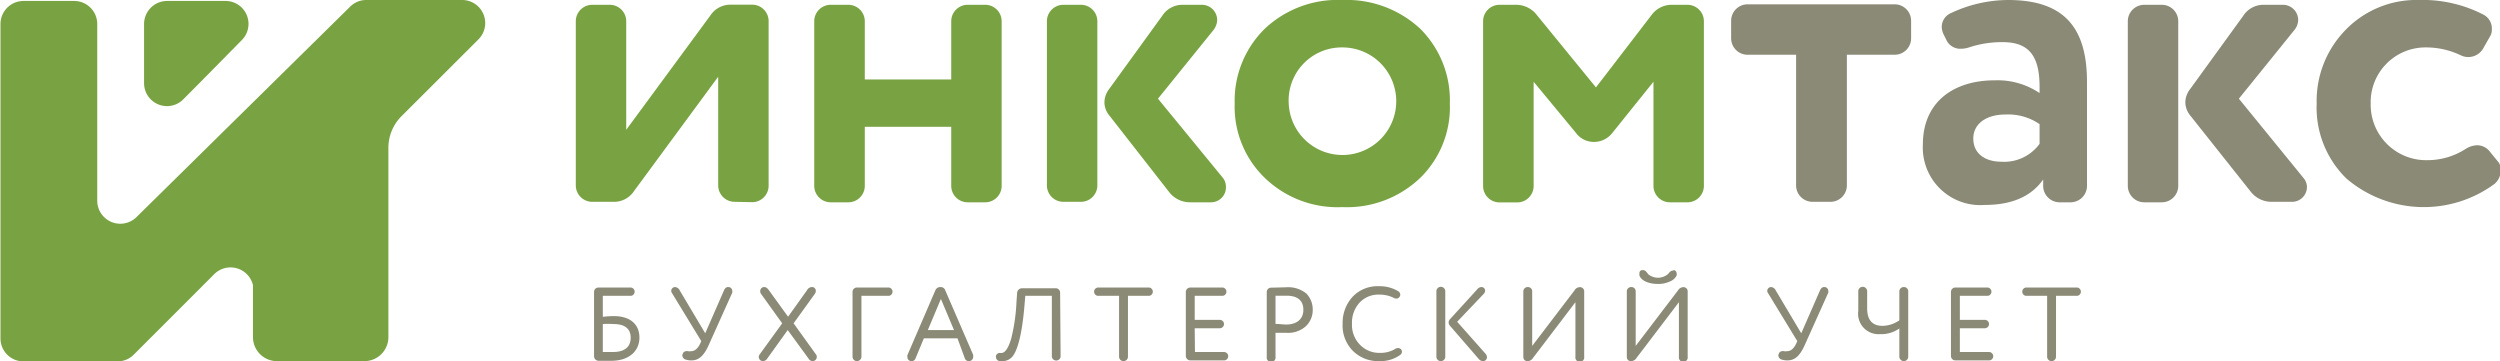 <?xml version="1.0" encoding="UTF-8"?> <svg xmlns="http://www.w3.org/2000/svg" id="Layer_1" data-name="Layer 1" viewBox="0 0 208.23 30.11"> <defs> <style>.cls-1{fill:#79a342;}.cls-2{fill:#8b8a77;}</style> </defs> <title>Инкомтекс-лого-гориз-цвет</title> <path class="cls-1" d="M254.22,423a1.37,1.37,0,0,1-1.35-1.35v-9.07l-7,9.51a2,2,0,0,1-1.76.91h-1.75a1.37,1.37,0,0,1-1.35-1.35V407.94a1.37,1.37,0,0,1,1.35-1.35h1.5a1.37,1.37,0,0,1,1.35,1.35V417l7-9.51a2,2,0,0,1,1.76-.91h1.75a1.37,1.37,0,0,1,1.35,1.35v13.75a1.37,1.37,0,0,1-1.35,1.35Z" transform="translate(-193.05 -406.19)"></path> <path class="cls-1" d="M275.13,406.59a1.37,1.37,0,0,1,1.35,1.35v13.75a1.37,1.37,0,0,1-1.35,1.35h-1.5a1.37,1.37,0,0,1-1.35-1.35v-4.94h-7.2v4.94a1.37,1.37,0,0,1-1.36,1.35h-1.49a1.37,1.37,0,0,1-1.36-1.35V407.94a1.37,1.37,0,0,1,1.36-1.35h1.49a1.37,1.37,0,0,1,1.36,1.35v4.87h7.2v-4.87a1.37,1.37,0,0,1,1.35-1.35Z" transform="translate(-193.05 -406.19)"></path> <path class="cls-1" d="M283.1,406.59a1.37,1.37,0,0,1,1.35,1.35v13.75A1.37,1.37,0,0,1,283.1,423h-1.5a1.37,1.37,0,0,1-1.35-1.35V407.94a1.37,1.37,0,0,1,1.35-1.35Zm2.34,9.21a1.73,1.73,0,0,1-.4-1.09,1.87,1.87,0,0,1,.36-1.06l4.46-6.15a2,2,0,0,1,1.76-.91h1.53a1.27,1.27,0,0,1,1.28,1.28,1.43,1.43,0,0,1-.29.8l-4.64,5.74,5.37,6.55a1.2,1.2,0,0,1,.29.8,1.24,1.24,0,0,1-1.24,1.28H292.2a2.19,2.19,0,0,1-1.79-.88Z" transform="translate(-193.05 -406.19)"></path> <path class="cls-1" d="M304.85,423.44a8.71,8.71,0,0,1-6.47-2.45,8.22,8.22,0,0,1-2.49-6.17,8.39,8.39,0,0,1,2.49-6.22,8.84,8.84,0,0,1,6.47-2.41,9,9,0,0,1,6.51,2.41,8.4,8.4,0,0,1,2.45,6.22,8.23,8.23,0,0,1-2.45,6.17A8.82,8.82,0,0,1,304.85,423.44Zm-4.46-8.62a4.48,4.48,0,1,0,4.46-4.68A4.42,4.42,0,0,0,300.39,414.82Z" transform="translate(-193.05 -406.19)"></path> <path class="cls-1" d="M320.79,413v8.7a1.37,1.37,0,0,1-1.36,1.35h-1.5a1.37,1.37,0,0,1-1.35-1.35V407.94a1.37,1.37,0,0,1,1.35-1.35h1.47a2.19,2.19,0,0,1,1.68.88l4.9,6,4.61-6a2.07,2.07,0,0,1,1.68-.88h1.35a1.37,1.37,0,0,1,1.35,1.35v13.75a1.37,1.37,0,0,1-1.35,1.35h-1.5a1.37,1.37,0,0,1-1.35-1.35V413l-3.44,4.28a1.93,1.93,0,0,1-1.5.73,1.84,1.84,0,0,1-1.5-.73Z" transform="translate(-193.05 -406.19)"></path> <path class="cls-2" d="M344,423a1.37,1.37,0,0,1-1.35-1.35v-10.9h-4.06a1.37,1.37,0,0,1-1.35-1.35v-1.5a1.37,1.37,0,0,1,1.35-1.35h12.29a1.37,1.37,0,0,1,1.35,1.35v1.5a1.37,1.37,0,0,1-1.35,1.35h-4v10.9a1.37,1.37,0,0,1-1.35,1.35Z" transform="translate(-193.05 -406.19)"></path> <path class="cls-2" d="M353.21,418.22c0-3.48,2.49-5.34,6-5.34a6.27,6.27,0,0,1,3.72,1.06v-.51c0-2.53-.84-3.73-3.07-3.73a8.7,8.7,0,0,0-2.81.44,2.17,2.17,0,0,1-.66.11,1.27,1.27,0,0,1-1.24-.77l-.22-.44a1.53,1.53,0,0,1-.15-.59,1.26,1.26,0,0,1,.77-1.17,11.25,11.25,0,0,1,4.75-1.09c4.68,0,6.58,2.3,6.58,6.83v8.67a1.37,1.37,0,0,1-1.35,1.35h-.95a1.37,1.37,0,0,1-1.35-1.35v-.55c-1,1.43-2.64,2.12-4.87,2.12A4.79,4.79,0,0,1,353.21,418.22Zm9.72-1.69a4.62,4.62,0,0,0-2.88-.8c-1.5,0-2.64.73-2.64,2s1,1.93,2.34,1.93a3.64,3.64,0,0,0,3.18-1.49Z" transform="translate(-193.05 -406.19)"></path> <path class="cls-2" d="M373.13,406.59a1.37,1.37,0,0,1,1.35,1.35v13.75a1.37,1.37,0,0,1-1.35,1.35h-1.5a1.37,1.37,0,0,1-1.35-1.35V407.94a1.37,1.37,0,0,1,1.35-1.35Zm2.34,9.21a1.78,1.78,0,0,1-.4-1.09,1.82,1.82,0,0,1,.37-1.06l4.46-6.15a2,2,0,0,1,1.75-.91h1.54a1.27,1.27,0,0,1,1.28,1.28,1.37,1.37,0,0,1-.3.8l-4.64,5.74L384.9,421a1.16,1.16,0,0,1,.3.8A1.24,1.24,0,0,1,384,423h-1.71a2.2,2.2,0,0,1-1.8-.88Z" transform="translate(-193.05 -406.19)"></path> <path class="cls-2" d="M398,410.79a6.68,6.68,0,0,0-2.92-.65,4.56,4.56,0,0,0-4.57,4.68,4.62,4.62,0,0,0,4.75,4.71,5.86,5.86,0,0,0,3.18-.95,1.93,1.93,0,0,1,.88-.29,1.34,1.34,0,0,1,1.13.55l.63.77a.94.94,0,0,1,.25.73,1.42,1.42,0,0,1-.51,1.17,9.93,9.93,0,0,1-12.32-.44,8.25,8.25,0,0,1-2.49-6.25,8.46,8.46,0,0,1,2.42-6.15,8.2,8.2,0,0,1,6.1-2.48,11,11,0,0,1,5.41,1.24,1.3,1.3,0,0,1,.66,1.21,1,1,0,0,1-.15.58l-.54.95a1.43,1.43,0,0,1-1.91.62Z" transform="translate(-193.05 -406.19)"></path> <path class="cls-2" d="M243.26,430.83v1.75a7.26,7.26,0,0,1,.93-.06c1.34,0,2.12.68,2.12,1.79s-.86,1.93-2.33,1.93l-1.09,0a.38.38,0,0,1-.36-.38V430.5a.36.36,0,0,1,.36-.36h2.73a.35.35,0,0,1,0,.69Zm0,4.68c.36,0,.64,0,.83,0,1,0,1.49-.43,1.49-1.19s-.5-1.14-1.43-1.14a7.13,7.13,0,0,0-.89,0Z" transform="translate(-193.05 -406.19)"></path> <path class="cls-2" d="M249.27,430.1a.46.46,0,0,1,.39.27l2.13,3.58,1.56-3.57c.08-.19.2-.28.34-.28a.32.32,0,0,1,.35.31.38.38,0,0,1,0,.16l-1.91,4.25c-.43,1-.86,1.39-1.51,1.39a1.7,1.7,0,0,1-.46-.07.39.39,0,0,1-.28-.35.47.47,0,0,1,.05-.16.3.3,0,0,1,.28-.19.26.26,0,0,1,.14,0,.63.63,0,0,0,.26,0c.31,0,.55-.21.75-.61l.1-.23-2.44-4a.31.31,0,0,1-.06-.21A.32.32,0,0,1,249.27,430.1Z" transform="translate(-193.05 -406.19)"></path> <path class="cls-2" d="M256.72,430.1c.12,0,.24.08.37.26l1.6,2.21,1.58-2.21a.47.47,0,0,1,.4-.26.31.31,0,0,1,.33.33.4.4,0,0,1-.07.22l-1.78,2.47,1.87,2.6a.27.27,0,0,1,.06.19.35.35,0,0,1-.34.36.42.42,0,0,1-.35-.22l-1.73-2.37-1.7,2.37a.45.45,0,0,1-.37.22.35.35,0,0,1-.34-.35.35.35,0,0,1,.08-.22l1.87-2.58-1.76-2.45a.35.35,0,0,1-.07-.23A.33.33,0,0,1,256.72,430.1Z" transform="translate(-193.05 -406.19)"></path> <path class="cls-2" d="M264.8,430.83v5.07a.38.38,0,0,1-.37.37.37.37,0,0,1-.37-.37v-5.4a.36.36,0,0,1,.36-.36h2.68a.35.35,0,0,1,0,.69Z" transform="translate(-193.05 -406.19)"></path> <path class="cls-2" d="M272.8,434.37H270l-.69,1.66a.33.33,0,0,1-.33.24.33.33,0,0,1-.35-.34.41.41,0,0,1,0-.16l2.32-5.38a.44.44,0,0,1,.43-.29.4.4,0,0,1,.41.29l2.32,5.36a.78.78,0,0,1,0,.14.36.36,0,0,1-.35.38.35.35,0,0,1-.35-.24Zm-.29-.69-1.09-2.59-1.09,2.59Z" transform="translate(-193.05 -406.19)"></path> <path class="cls-2" d="M281.39,435.91a.37.37,0,0,1-.73,0v-5.08h-2.21l-.1,1.15c-.21,2.23-.59,3.49-1,3.94a1.08,1.08,0,0,1-.82.35h-.19a.36.36,0,0,1-.34-.36v0a.32.32,0,0,1,.37-.32h.09c.23,0,.53-.24.81-1.18a14.9,14.9,0,0,0,.44-3l.06-.85a.41.41,0,0,1,.39-.36H281a.36.36,0,0,1,.35.36Z" transform="translate(-193.05 -406.19)"></path> <path class="cls-2" d="M287,430.83v5.07a.37.37,0,0,1-.74,0v-5.07h-1.79a.35.35,0,0,1,0-.69h4.31a.35.35,0,0,1,0,.69Z" transform="translate(-193.05 -406.19)"></path> <path class="cls-2" d="M292.58,435.51H295a.35.35,0,0,1,0,.7h-2.81a.38.38,0,0,1-.37-.37V430.5a.37.37,0,0,1,.37-.36h2.72a.35.35,0,0,1,0,.69h-2.35v2h2.09a.35.35,0,0,1,0,.7h-2.09Z" transform="translate(-193.05 -406.19)"></path> <path class="cls-2" d="M300.14,430.12a2.4,2.4,0,0,1,1.73.53,1.9,1.9,0,0,1,.52,1.35,1.85,1.85,0,0,1-.57,1.36,2.21,2.21,0,0,1-1.62.55c-.33,0-.64,0-.91,0v2a.37.37,0,1,1-.73,0v-5.4a.36.36,0,0,1,.36-.36Zm-.85,3.05c.33,0,.63.05.89.05.89,0,1.43-.46,1.43-1.22s-.46-1.18-1.4-1.18h-.92Z" transform="translate(-193.05 -406.19)"></path> <path class="cls-2" d="M309.14,431a2.6,2.6,0,0,0-1.23-.27,2.11,2.11,0,0,0-1.62.67,2.46,2.46,0,0,0-.63,1.75,2.34,2.34,0,0,0,.66,1.75,2.22,2.22,0,0,0,1.7.68,2.33,2.33,0,0,0,1.26-.34.4.4,0,0,1,.22-.06.34.34,0,0,1,.26.12.28.28,0,0,1,.06.18.34.34,0,0,1-.17.29,2.82,2.82,0,0,1-1.7.5,3,3,0,0,1-2.21-.85,3,3,0,0,1-.86-2.27,3.21,3.21,0,0,1,.82-2.23,2.85,2.85,0,0,1,2.2-.89,3,3,0,0,1,1.6.41.35.35,0,0,1,.18.3.3.3,0,0,1-.05.16.32.32,0,0,1-.28.16A.42.42,0,0,1,309.14,431Z" transform="translate(-193.05 -406.19)"></path> <path class="cls-2" d="M312.69,430.45a.37.37,0,0,1,.74,0v5.45a.37.37,0,0,1-.74,0Zm1.12,2.86a.42.42,0,0,1-.1-.26.39.39,0,0,1,.11-.27l2.27-2.49a.45.45,0,0,1,.34-.19.3.3,0,0,1,.32.29.43.43,0,0,1-.13.29l-2.2,2.31,2.35,2.65a.43.43,0,0,1,.13.31.32.32,0,0,1-.33.32.5.5,0,0,1-.37-.2Z" transform="translate(-193.05 -406.19)"></path> <path class="cls-2" d="M325,435.9a.37.37,0,1,1-.73,0v-4.54L320.74,436a.55.55,0,0,1-.44.27c-.25,0-.37-.13-.37-.4v-5.42a.36.36,0,0,1,.37-.35.35.35,0,0,1,.37.35V435l3.53-4.63a.51.51,0,0,1,.41-.26.35.35,0,0,1,.39.39Z" transform="translate(-193.05 -406.19)"></path> <path class="cls-2" d="M333.62,435.9a.37.37,0,1,1-.73,0v-4.54L329.36,436a.55.55,0,0,1-.43.27c-.26,0-.38-.13-.38-.4v-5.42a.36.36,0,0,1,.38-.35.35.35,0,0,1,.36.35V435l3.53-4.63a.52.52,0,0,1,.41-.26.35.35,0,0,1,.39.39Zm-1.12-7.21a.29.29,0,0,1,.2.27.34.34,0,0,1,0,.17,1,1,0,0,1-.55.5,2.27,2.27,0,0,1-1,.21c-.78,0-1.4-.27-1.55-.71a1,1,0,0,1,0-.15.26.26,0,0,1,.19-.29h.12c.16,0,.25.1.42.34A1.29,1.29,0,0,0,332,429c.13-.18.26-.27.37-.27Z" transform="translate(-193.05 -406.19)"></path> <path class="cls-2" d="M340.56,430.1a.46.46,0,0,1,.39.27l2.13,3.58,1.56-3.57c.08-.19.2-.28.34-.28a.32.32,0,0,1,.35.31.38.38,0,0,1,0,.16l-1.91,4.25c-.43,1-.86,1.39-1.51,1.39a1.7,1.7,0,0,1-.46-.07.39.39,0,0,1-.28-.35.47.47,0,0,1,.05-.16.3.3,0,0,1,.28-.19.26.26,0,0,1,.14,0,.63.63,0,0,0,.26,0c.31,0,.55-.21.75-.61l.1-.23-2.44-4a.31.31,0,0,1-.06-.21A.32.32,0,0,1,340.56,430.1Z" transform="translate(-193.05 -406.19)"></path> <path class="cls-2" d="M348.57,431.89c0,1,.48,1.44,1.27,1.44a2.49,2.49,0,0,0,1.41-.46v-2.42a.36.36,0,0,1,.38-.35.35.35,0,0,1,.36.35v5.45a.37.37,0,0,1-.36.37.38.38,0,0,1-.38-.37v-2.35a2.61,2.61,0,0,1-1.6.47,1.7,1.7,0,0,1-1.82-1.93v-1.64a.37.37,0,0,1,.74,0Z" transform="translate(-193.05 -406.19)"></path> <path class="cls-2" d="M356.29,435.51h2.43a.35.35,0,0,1,0,.7h-2.81a.37.37,0,0,1-.36-.37V430.5a.36.36,0,0,1,.36-.36h2.72a.35.35,0,0,1,0,.69h-2.34v2h2.08a.35.35,0,0,1,0,.7h-2.08Z" transform="translate(-193.05 -406.19)"></path> <path class="cls-2" d="M364.3,430.83v5.07a.37.37,0,0,1-.74,0v-5.07h-1.78a.35.35,0,0,1,0-.69h4.3a.35.35,0,0,1,0,.69Z" transform="translate(-193.05 -406.19)"></path> <path class="cls-1" d="M205.05,413.11v-4.93a1.92,1.92,0,0,1,1.92-1.91h4.86a1.91,1.91,0,0,1,1.37,3.25c-1.53,1.55-3.34,3.4-4.88,4.94A1.91,1.91,0,0,1,205.05,413.11Z" transform="translate(-193.05 -406.19)"></path> <path class="cls-1" d="M231.56,406.19h-8a1.88,1.88,0,0,0-1.34.55l-17.81,17.54a1.92,1.92,0,0,1-3.26-1.37V408.19a1.92,1.92,0,0,0-1.92-1.92H195a1.92,1.92,0,0,0-1.91,1.92v26.19a1.91,1.91,0,0,0,1.91,1.91h7.84a1.9,1.9,0,0,0,1.35-.56l6.71-6.71a1.92,1.92,0,0,1,3.22.92v4.33a2,2,0,0,0,2,2h7.28a2,2,0,0,0,2-2V418.51a3.73,3.73,0,0,1,1.09-2.64l6.42-6.41A1.92,1.92,0,0,0,231.56,406.19Z" transform="translate(-193.05 -406.19)"></path> </svg> 